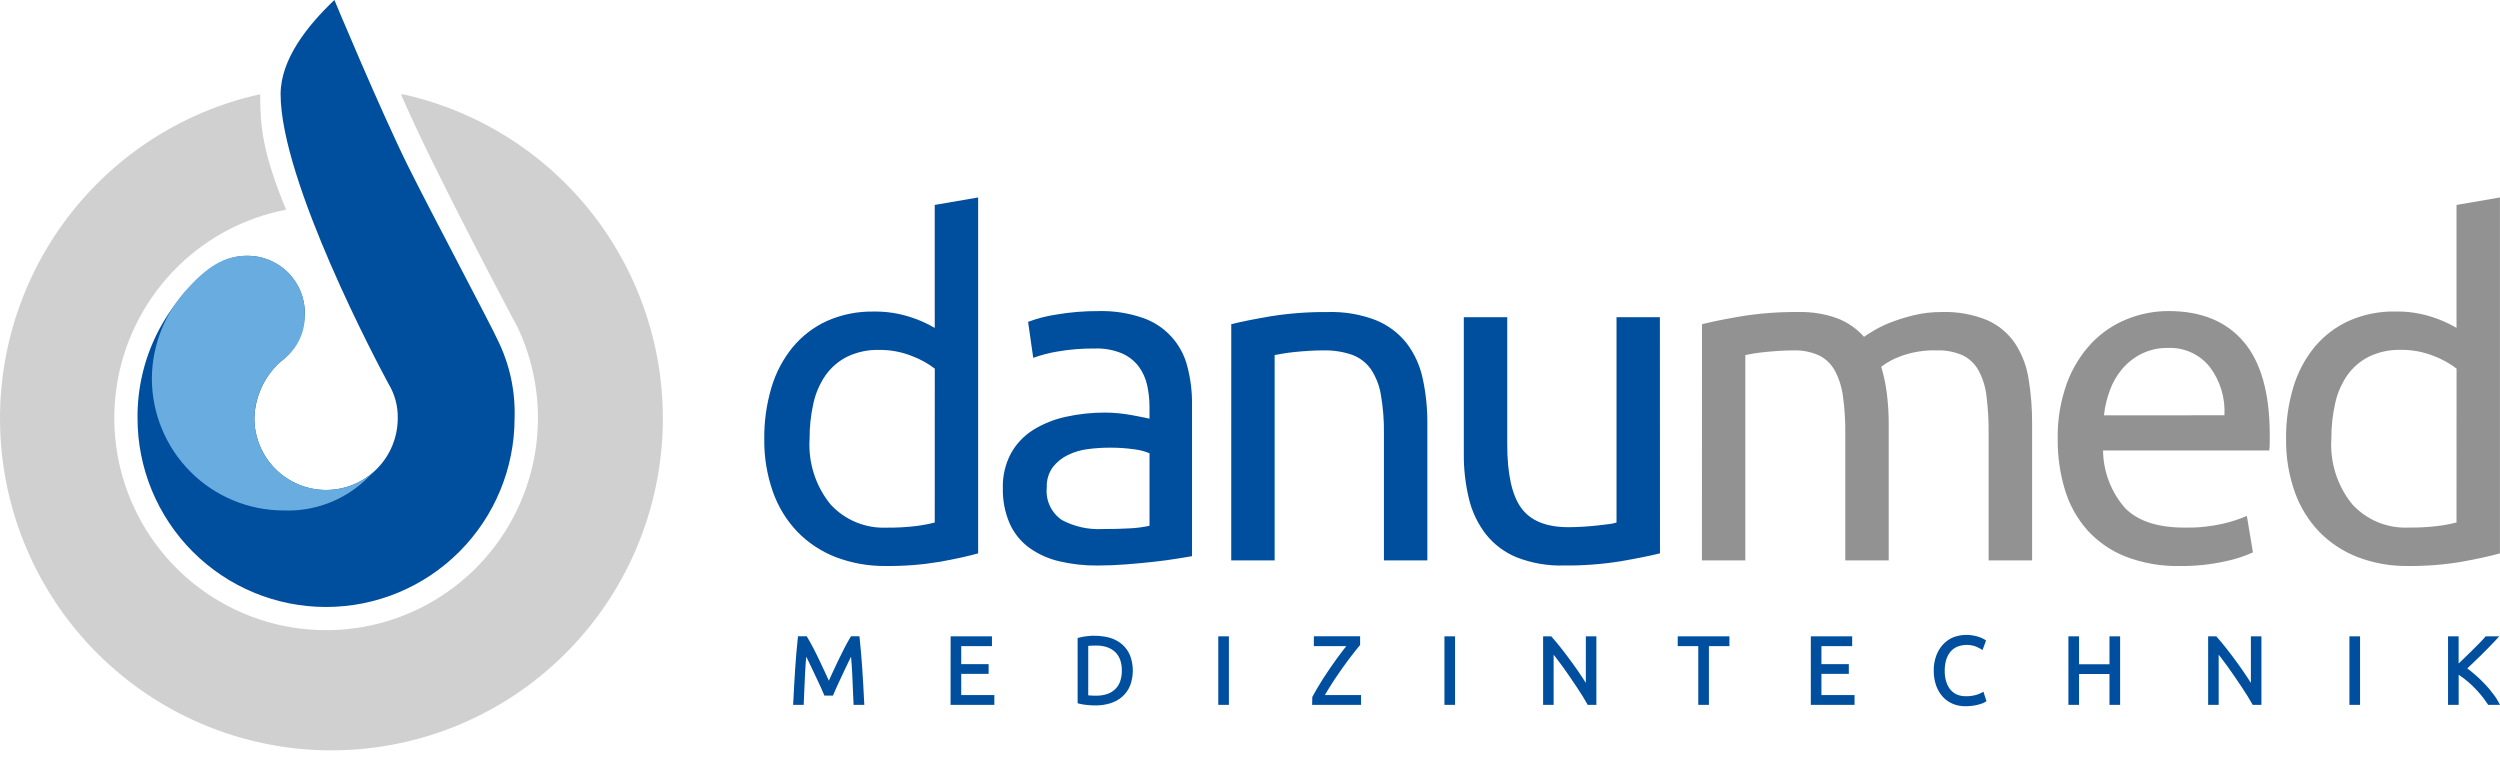 <?xml version="1.0" encoding="UTF-8"?> <svg xmlns="http://www.w3.org/2000/svg" width="250" height="76" viewBox="0 0 250 76" fill="none"><path d="M170.193 56.039H174.534V35.506C174.66 35.477 174.909 35.431 175.282 35.366C175.657 35.304 176.067 35.25 176.519 35.203C176.971 35.155 177.445 35.117 177.944 35.085C178.443 35.053 178.908 35.04 179.345 35.04C180.22 35.01 181.091 35.18 181.891 35.536C182.564 35.867 183.118 36.398 183.478 37.056C183.904 37.856 184.181 38.728 184.295 39.628C184.464 40.852 184.542 42.087 184.529 43.323V56.039H188.871V42.382C188.874 41.366 188.811 40.351 188.684 39.343C188.573 38.44 188.386 37.547 188.124 36.676C188.711 36.226 189.365 35.871 190.063 35.623C191.22 35.198 192.449 34.999 193.682 35.039C194.572 35.007 195.458 35.176 196.274 35.535C196.946 35.866 197.5 36.396 197.86 37.055C198.285 37.854 198.555 38.727 198.653 39.627C198.804 40.852 198.874 42.087 198.862 43.322V56.039H203.211V42.382C203.221 40.877 203.104 39.375 202.86 37.891C202.667 36.623 202.206 35.411 201.507 34.337C200.815 33.32 199.854 32.518 198.731 32.021C197.281 31.425 195.721 31.147 194.155 31.203C193.243 31.197 192.333 31.3 191.446 31.508C190.669 31.691 189.905 31.925 189.158 32.209C188.56 32.432 187.982 32.706 187.431 33.028C186.964 33.308 186.62 33.524 186.403 33.681C185.675 32.862 184.763 32.229 183.741 31.835C182.485 31.381 181.155 31.166 179.82 31.203C177.92 31.184 176.022 31.325 174.146 31.624C172.513 31.904 171.198 32.169 170.201 32.419L170.193 56.039ZM206.5 49C206.945 50.476 207.701 51.84 208.717 52.999C209.767 54.16 211.07 55.064 212.524 55.642C214.272 56.319 216.135 56.645 218.009 56.601C219.524 56.618 221.037 56.461 222.517 56.133C223.473 55.942 224.404 55.642 225.293 55.239L224.686 51.591C223.925 51.918 223.136 52.177 222.328 52.363C221.065 52.652 219.771 52.785 218.475 52.761C215.765 52.761 213.772 52.106 212.498 50.796C211.106 49.201 210.328 47.162 210.304 45.044H226.929C226.96 44.772 226.975 44.499 226.975 44.225V43.505C226.975 39.326 226.103 36.214 224.36 34.17C222.617 32.125 220.111 31.104 216.842 31.106C215.434 31.107 214.039 31.377 212.732 31.9C211.393 32.432 210.183 33.245 209.183 34.284C208.097 35.436 207.254 36.797 206.704 38.283C206.048 40.088 205.732 41.999 205.771 43.92C205.754 45.638 205.998 47.349 206.496 48.994M210.394 41.533C210.489 40.685 210.685 39.852 210.979 39.051C211.26 38.265 211.679 37.537 212.216 36.9C212.754 36.268 213.413 35.751 214.154 35.379C214.974 34.976 215.879 34.776 216.792 34.794C217.589 34.758 218.382 34.911 219.109 35.24C219.835 35.569 220.473 36.066 220.972 36.689C222.023 38.075 222.544 39.791 222.442 41.529L210.394 41.533ZM245.651 52.244C245.044 52.402 244.427 52.519 243.805 52.595C242.822 52.715 241.832 52.77 240.841 52.758C239.795 52.803 238.752 52.62 237.785 52.22C236.817 51.82 235.948 51.214 235.238 50.444C233.733 48.598 232.982 46.25 233.136 43.872C233.128 42.692 233.254 41.515 233.51 40.364C233.725 39.35 234.138 38.389 234.724 37.534C235.283 36.741 236.03 36.098 236.897 35.663C237.894 35.187 238.991 34.955 240.095 34.986C241.215 34.974 242.327 35.18 243.368 35.594C244.187 35.901 244.958 36.327 245.655 36.857L245.651 52.244ZM245.651 32.787C244.893 32.339 244.086 31.978 243.247 31.711C242.049 31.317 240.794 31.128 239.533 31.15C237.935 31.12 236.35 31.439 234.887 32.085C233.561 32.688 232.387 33.583 231.454 34.704C230.487 35.89 229.765 37.258 229.33 38.726C228.832 40.395 228.588 42.129 228.607 43.871C228.58 45.678 228.873 47.475 229.471 49.179C229.995 50.672 230.831 52.035 231.922 53.179C233.004 54.285 234.309 55.147 235.752 55.705C237.361 56.32 239.072 56.623 240.795 56.599C242.593 56.617 244.39 56.476 246.165 56.177C247.721 55.897 248.997 55.616 249.994 55.336V19.745L245.652 20.493L245.651 32.787Z" fill="#929292"></path><path d="M93.474 52.25C92.868 52.407 92.252 52.525 91.63 52.601C90.646 52.721 89.654 52.776 88.663 52.764C87.617 52.809 86.574 52.625 85.607 52.226C84.639 51.826 83.77 51.22 83.06 50.45C81.556 48.603 80.805 46.255 80.959 43.877C80.952 42.698 81.077 41.521 81.333 40.37C81.548 39.356 81.961 38.394 82.547 37.54C83.106 36.747 83.852 36.104 84.719 35.669C85.717 35.193 86.813 34.961 87.918 34.992C89.037 34.979 90.149 35.186 91.189 35.6C92.01 35.906 92.781 36.331 93.478 36.862L93.474 52.25ZM93.474 32.793C92.715 32.345 91.908 31.984 91.068 31.717C89.87 31.323 88.615 31.134 87.355 31.156C85.757 31.126 84.171 31.445 82.709 32.091C81.383 32.694 80.209 33.589 79.276 34.71C78.309 35.896 77.586 37.264 77.15 38.732C76.653 40.401 76.409 42.135 76.427 43.876C76.4 45.683 76.693 47.48 77.291 49.184C77.816 50.677 78.652 52.041 79.743 53.184C80.824 54.292 82.13 55.153 83.573 55.711C85.182 56.324 86.894 56.625 88.615 56.599C90.414 56.617 92.212 56.476 93.986 56.178C95.542 55.898 96.818 55.617 97.815 55.336V19.745L93.473 20.493L93.474 32.793ZM106.175 51.993C105.656 51.637 105.243 51.147 104.979 50.574C104.716 50.002 104.612 49.369 104.679 48.742C104.644 48.015 104.858 47.297 105.286 46.708C105.693 46.192 106.212 45.776 106.804 45.493C107.437 45.189 108.115 44.991 108.812 44.907C109.501 44.817 110.195 44.77 110.889 44.767C111.741 44.758 112.592 44.813 113.436 44.931C113.957 44.992 114.467 45.125 114.952 45.328V52.578C114.299 52.719 113.636 52.805 112.969 52.835C112.175 52.882 111.265 52.905 110.237 52.904C108.824 52.977 107.419 52.661 106.172 51.993M105.61 31.461C104.653 31.6 103.714 31.843 102.809 32.186L103.323 35.787C104.103 35.502 104.908 35.291 105.727 35.156C106.968 34.939 108.227 34.837 109.486 34.851C110.422 34.817 111.355 34.986 112.219 35.347C112.873 35.638 113.443 36.088 113.877 36.657C114.286 37.214 114.572 37.852 114.717 38.527C114.871 39.227 114.949 39.941 114.949 40.657V41.866C114.826 41.835 114.607 41.79 114.295 41.726C113.984 41.663 113.619 41.594 113.199 41.516C112.778 41.437 112.334 41.376 111.867 41.329C111.417 41.283 110.965 41.259 110.513 41.258C109.194 41.253 107.879 41.394 106.591 41.679C105.433 41.925 104.326 42.368 103.319 42.989C102.396 43.57 101.633 44.374 101.101 45.327C100.533 46.39 100.251 47.583 100.284 48.788C100.251 50.025 100.49 51.255 100.984 52.389C101.421 53.349 102.099 54.179 102.952 54.798C103.852 55.433 104.867 55.886 105.94 56.131C107.18 56.422 108.45 56.563 109.723 56.552C110.687 56.552 111.66 56.513 112.642 56.436C113.625 56.358 114.535 56.273 115.374 56.179C116.214 56.086 116.968 55.985 117.638 55.875C118.307 55.766 118.828 55.676 119.202 55.618V40.417C119.216 39.147 119.059 37.881 118.736 36.652C118.457 35.533 117.903 34.501 117.123 33.651C116.344 32.801 115.365 32.16 114.274 31.786C112.855 31.299 111.361 31.07 109.861 31.109C108.437 31.1 107.015 31.218 105.611 31.46M123.123 56.038H127.465V35.506C127.621 35.476 127.877 35.429 128.235 35.366C128.593 35.304 128.999 35.249 129.449 35.202C129.899 35.154 130.375 35.117 130.874 35.085C131.373 35.053 131.854 35.039 132.321 35.039C133.305 35.012 134.285 35.163 135.216 35.483C135.968 35.76 136.619 36.258 137.084 36.911C137.598 37.686 137.941 38.563 138.089 39.483C138.308 40.749 138.409 42.033 138.393 43.318V56.04H142.736V42.382C142.749 40.856 142.592 39.334 142.269 37.844C141.998 36.563 141.448 35.357 140.658 34.314C139.852 33.3 138.798 32.51 137.599 32.022C136.066 31.431 134.43 31.153 132.788 31.204C130.881 31.186 128.976 31.326 127.092 31.624C125.44 31.906 124.117 32.17 123.126 32.419L123.123 56.038ZM165.989 31.717H161.651V52.25C161.401 52.333 161.143 52.388 160.881 52.414C160.523 52.461 160.126 52.507 159.691 52.554C159.256 52.601 158.787 52.641 158.289 52.67C157.791 52.699 157.309 52.719 156.842 52.719C154.631 52.719 153.059 52.079 152.125 50.8C151.192 49.521 150.725 47.402 150.724 44.444V31.718H146.381V45.372C146.366 46.892 146.539 48.407 146.895 49.885C147.203 51.167 147.778 52.37 148.581 53.416C149.392 54.44 150.453 55.237 151.662 55.731C153.164 56.317 154.768 56.596 156.379 56.549C158.279 56.569 160.177 56.428 162.053 56.128C163.687 55.848 165.002 55.583 165.998 55.334L165.989 31.717Z" fill="#004F9F"></path><path d="M40.86 16.72C43.026 21.09 49.203 32.709 49.784 34.036C50.974 36.451 51.548 39.124 51.458 41.816C51.458 46.824 49.471 51.627 45.936 55.168C42.4 58.709 37.605 60.698 32.605 60.698C27.605 60.698 22.809 58.709 19.273 55.168C15.738 51.627 13.752 46.824 13.752 41.816C13.725 38.877 14.396 35.974 15.711 33.347C17.026 30.72 18.946 28.444 21.313 26.707C22.17 26.073 23.185 25.689 24.247 25.598C25.309 25.508 26.375 25.715 27.326 26.196C28.277 26.677 29.076 27.413 29.634 28.323C30.192 29.232 30.486 30.279 30.485 31.346C30.456 32.313 30.209 33.26 29.763 34.117C29.317 34.974 28.682 35.719 27.907 36.295C26.386 37.736 25.498 39.723 25.439 41.819C25.439 43.724 26.194 45.55 27.538 46.896C28.883 48.243 30.706 48.999 32.607 48.999C34.508 48.999 36.331 48.243 37.676 46.896C39.02 45.55 39.775 43.724 39.775 41.819C39.8 40.621 39.486 39.44 38.869 38.412C37.806 36.472 28.061 18.102 28.061 9.426C28.061 5.927 30.739 2.567 33.44 0C33.44 0 38.027 11.011 40.859 16.723" fill="#004F9F"></path><path d="M36.469 48.067C34.269 50.091 31.359 51.162 28.374 51.046C24.876 51.046 21.522 49.655 19.049 47.178C16.576 44.701 15.186 41.341 15.186 37.838C15.213 34.464 16.515 31.225 18.829 28.773C21.093 26.273 22.856 25.555 24.728 25.583C25.486 25.573 26.239 25.715 26.942 26.002C27.644 26.288 28.283 26.712 28.819 27.25C29.355 27.787 29.778 28.427 30.063 29.131C30.348 29.834 30.49 30.589 30.479 31.348C30.516 32.201 30.355 33.051 30.008 33.831C29.661 34.611 29.137 35.299 28.479 35.841C27.555 36.545 26.802 37.447 26.275 38.483C25.747 39.518 25.46 40.659 25.433 41.821C25.434 43.235 25.853 44.617 26.635 45.794C27.418 46.972 28.53 47.891 29.832 48.438C31.135 48.985 32.569 49.135 33.956 48.869C35.343 48.603 36.62 47.933 37.629 46.943L36.469 48.067Z" fill="#69ACDF"></path><path d="M40.454 9.463C48.414 11.266 55.43 15.948 60.158 22.61C64.886 29.273 66.993 37.449 66.076 45.571C65.159 53.694 61.282 61.192 55.188 66.629C49.094 72.066 41.211 75.059 33.05 75.036C24.889 75.013 17.023 71.975 10.959 66.504C4.896 61.033 1.061 53.513 0.19 45.386C-0.682 37.258 1.471 29.094 6.237 22.458C11.002 15.822 18.045 11.181 26.015 9.423C26.026 12.557 26.197 15.104 28.606 20.968C24.273 21.804 20.309 23.974 17.268 27.175C14.226 30.377 12.258 34.449 11.639 38.825C11.02 43.2 11.78 47.66 13.814 51.582C15.848 55.503 19.053 58.691 22.983 60.7C26.913 62.709 31.372 63.438 35.736 62.787C40.1 62.135 44.151 60.135 47.326 57.066C50.5 53.996 52.638 50.011 53.442 45.666C54.245 41.32 53.674 36.832 51.808 32.828C51.808 32.828 43.293 16.887 40.098 9.43L40.454 9.463Z" fill="#D0D0D0"></path><path d="M85.355 70.488H86.43L86.419 70.261C86.363 69.092 86.3 67.972 86.229 66.902C86.157 65.839 86.069 64.804 85.965 63.824L85.945 63.625H85.1L85.036 63.731C84.85 64.042 84.647 64.407 84.436 64.814C84.225 65.221 84.016 65.643 83.807 66.08C83.597 66.517 83.398 66.947 83.203 67.371C83.09 67.618 82.984 67.851 82.885 68.066C82.786 67.848 82.681 67.614 82.568 67.371C82.37 66.947 82.168 66.516 81.963 66.08C81.757 65.642 81.545 65.22 81.335 64.814C81.124 64.408 80.925 64.05 80.735 63.731L80.672 63.625H79.8L79.779 63.824C79.675 64.789 79.581 65.824 79.515 66.902C79.45 67.981 79.38 69.092 79.325 70.261L79.313 70.488H80.37L80.377 70.279C80.415 69.286 80.456 68.337 80.502 67.434C80.534 66.809 80.574 66.217 80.622 65.664L80.876 66.179C81.011 66.455 81.152 66.753 81.302 67.073C81.452 67.393 81.599 67.7 81.739 68C81.879 68.299 82.009 68.574 82.123 68.825C82.237 69.076 82.321 69.276 82.384 69.427L82.439 69.563H83.298L83.352 69.425C83.413 69.273 83.499 69.073 83.612 68.824C83.725 68.575 83.853 68.3 83.994 67.999C84.137 67.699 84.282 67.39 84.429 67.072C84.577 66.753 84.72 66.457 84.854 66.178C84.944 65.993 85.028 65.822 85.105 65.667C85.153 66.23 85.194 66.821 85.225 67.433C85.27 68.337 85.312 69.286 85.349 70.279L85.355 70.488ZM95.056 70.488H99.435V69.507H96.123V67.385H98.862V66.414H96.123V64.614H99.197V63.633H95.062L95.056 70.488ZM110.752 64.736C111.048 64.84 111.319 65.008 111.545 65.227C111.76 65.444 111.923 65.708 112.021 65.999C112.135 66.34 112.19 66.698 112.184 67.057C112.19 67.418 112.134 67.778 112.021 68.121C111.924 68.412 111.761 68.677 111.545 68.895C111.319 69.116 111.049 69.286 110.752 69.392C110.386 69.516 110.001 69.575 109.615 69.567C109.382 69.571 109.148 69.562 108.915 69.541L108.824 69.53V64.594L108.915 64.582C109.148 64.561 109.382 64.552 109.615 64.556C110.001 64.549 110.386 64.609 110.752 64.734M113.006 68.576C113.374 67.598 113.374 66.52 113.006 65.543C112.832 65.121 112.564 64.746 112.222 64.444C111.875 64.146 111.47 63.924 111.032 63.791C110.277 63.577 109.486 63.518 108.707 63.619C108.441 63.643 108.177 63.691 107.919 63.761L107.762 63.807V70.328L107.924 70.368C108.181 70.433 108.442 70.477 108.706 70.5C108.993 70.528 109.273 70.543 109.541 70.543C110.045 70.548 110.546 70.476 111.028 70.33C111.466 70.197 111.871 69.974 112.218 69.675C112.56 69.374 112.829 68.998 113.002 68.577M121.827 70.487H122.89V63.635H121.827V70.487ZM131.212 70.487H136.105V69.506H132.486C132.596 69.314 132.715 69.117 132.841 68.91C133.039 68.585 133.25 68.254 133.474 67.917C133.697 67.581 133.924 67.25 134.156 66.924C134.385 66.593 134.61 66.283 134.831 65.995C135.05 65.703 135.258 65.433 135.452 65.186C135.645 64.939 135.814 64.734 135.959 64.562L136.011 64.501V63.629H131.386V64.61H134.635C134.549 64.715 134.46 64.827 134.367 64.946C134.159 65.214 133.941 65.505 133.711 65.818C133.481 66.131 133.249 66.459 133.017 66.801C132.781 67.142 132.554 67.482 132.336 67.822C132.119 68.162 131.916 68.491 131.727 68.81C131.536 69.134 131.371 69.429 131.231 69.698L131.212 70.487ZM144.443 70.487H145.507V63.635H144.443V70.487ZM158.766 70.487H159.637V63.635H158.584V68.293C158.48 68.126 158.366 67.949 158.246 67.765C157.942 67.302 157.615 66.828 157.272 66.354C156.93 65.88 156.57 65.402 156.21 64.938C155.849 64.474 155.502 64.058 155.188 63.707L155.124 63.635H154.31V70.487H155.363V65.472L155.579 65.746C155.804 66.034 156.036 66.341 156.273 66.668C156.51 66.999 156.746 67.338 156.985 67.687C157.224 68.035 157.452 68.375 157.672 68.703C157.892 69.031 158.088 69.335 158.267 69.624C158.446 69.913 158.592 70.163 158.71 70.376L158.766 70.487ZM170.891 64.613H172.943V63.632H167.774V64.613H169.827V70.487H170.891V64.613ZM181.081 70.487H185.455V69.506H182.143V67.385H184.882V66.414H182.143V64.614H185.217V63.633H181.083L181.081 70.487ZM194.614 68.156C194.514 67.801 194.466 67.433 194.471 67.064C194.467 66.703 194.515 66.344 194.614 65.996C194.699 65.703 194.841 65.429 195.032 65.191C195.214 64.969 195.445 64.793 195.707 64.677C196.273 64.455 196.896 64.432 197.476 64.612C197.667 64.683 197.852 64.768 198.03 64.868L198.254 65.002L198.605 64.051L198.464 63.952C198.376 63.895 198.284 63.847 198.188 63.807C197.885 63.676 197.565 63.586 197.238 63.538C196.603 63.434 195.951 63.498 195.347 63.722C194.962 63.879 194.615 64.116 194.328 64.418C194.027 64.743 193.791 65.124 193.634 65.54C193.454 66.023 193.366 66.536 193.374 67.051C193.366 67.563 193.448 68.073 193.614 68.557C193.759 68.972 193.985 69.354 194.279 69.681C194.558 69.984 194.899 70.224 195.279 70.383C195.671 70.545 196.091 70.627 196.515 70.623C196.76 70.625 197.005 70.61 197.248 70.579C197.444 70.554 197.638 70.517 197.829 70.466C197.97 70.43 198.109 70.385 198.246 70.334C198.342 70.301 198.433 70.256 198.518 70.2L198.647 70.107L198.341 69.168L198.111 69.298C197.926 69.391 197.732 69.464 197.532 69.514C197.218 69.593 196.894 69.629 196.57 69.621C196.264 69.627 195.959 69.567 195.678 69.447C195.426 69.334 195.204 69.164 195.029 68.95C194.841 68.715 194.703 68.445 194.621 68.156M210.948 70.486H212.011V63.634H210.948V66.424H207.904V63.633H206.841V70.485H207.904V67.401H210.948V70.486ZM225.268 70.486H226.142V63.634H225.088V68.292C224.983 68.126 224.871 67.949 224.749 67.764C224.447 67.305 224.124 66.835 223.776 66.352C223.428 65.869 223.074 65.401 222.713 64.937C222.352 64.473 222.006 64.057 221.693 63.706L221.628 63.634H220.814V70.486H221.867V65.471L222.083 65.743C222.306 66.031 222.537 66.339 222.771 66.667C223.005 66.995 223.244 67.337 223.483 67.687C223.722 68.036 223.951 68.374 224.17 68.702C224.39 69.029 224.585 69.333 224.765 69.625C224.946 69.917 225.091 70.163 225.208 70.376L225.268 70.486ZM234.942 70.486H236.005V63.634H234.942V70.486ZM249.585 63.998L249.931 63.632H248.567L248.503 63.708C248.357 63.878 248.164 64.089 247.921 64.335C247.678 64.581 247.41 64.853 247.127 65.13C246.845 65.407 246.562 65.683 246.278 65.957C246.134 66.096 245.995 66.226 245.863 66.348V63.633H244.804V70.485H245.867V67.474C246.034 67.582 246.204 67.704 246.384 67.84C246.686 68.071 246.975 68.319 247.249 68.583C247.535 68.86 247.805 69.151 248.06 69.457C248.31 69.754 248.542 70.066 248.755 70.391L248.818 70.49H250.002L249.83 70.171C249.72 69.967 249.596 69.77 249.461 69.582C249.311 69.374 249.144 69.159 248.959 68.937C248.773 68.718 248.576 68.497 248.364 68.281C248.152 68.064 247.943 67.856 247.725 67.659C247.508 67.462 247.297 67.279 247.086 67.111C246.959 67.011 246.838 66.921 246.724 66.841C246.893 66.683 247.079 66.509 247.277 66.318C247.559 66.05 247.842 65.776 248.126 65.497C248.41 65.218 248.681 64.946 248.937 64.683C249.188 64.421 249.406 64.193 249.586 64.001" fill="#004F9F"></path></svg> 